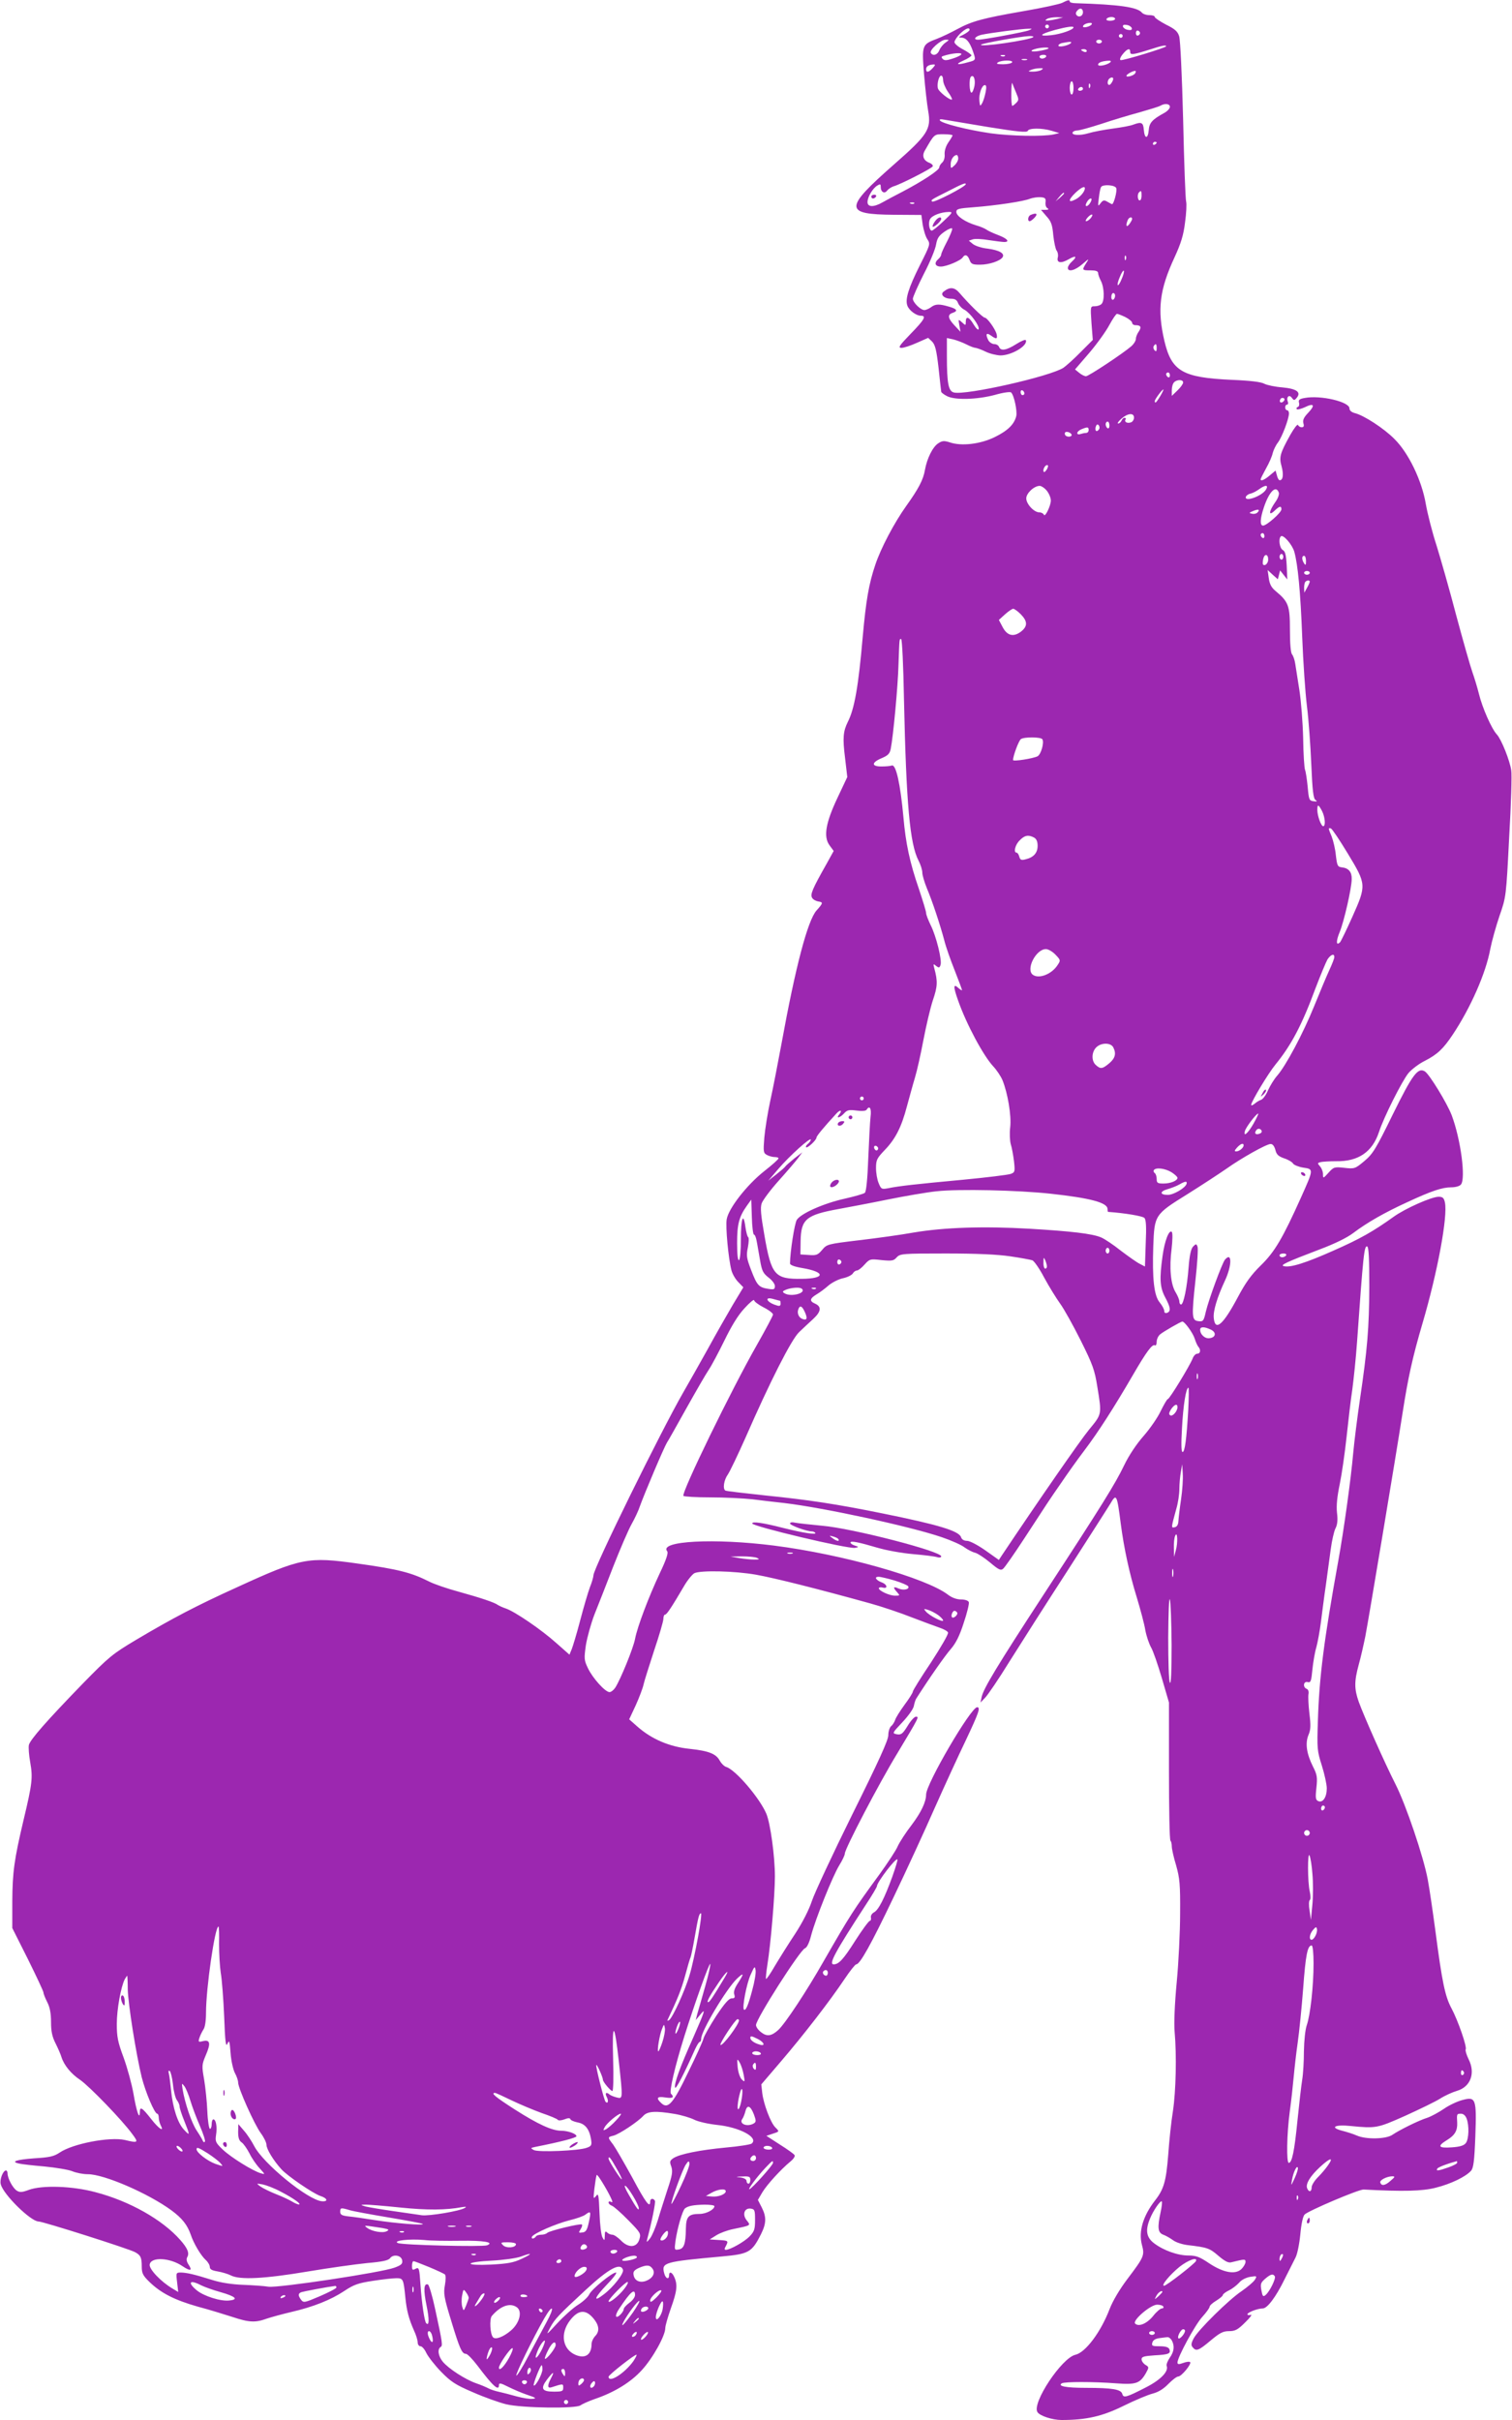 <?xml version="1.0" standalone="no"?>
<!DOCTYPE svg PUBLIC "-//W3C//DTD SVG 20010904//EN"
 "http://www.w3.org/TR/2001/REC-SVG-20010904/DTD/svg10.dtd">
<svg version="1.0" xmlns="http://www.w3.org/2000/svg"
 width="800pt" height="1280pt" viewBox="0 0 800 1280"
 preserveAspectRatio="xMidYMid meet">
<g transform="translate(0,1280) scale(0.1,-0.1)"
fill="#9c27b0" stroke="none">
<path d="M5620 12785 c-14 -7 -106 -27 -205 -44 -218 -38 -272 -53 -350 -95
-33 -18 -81 -41 -107 -51 -80 -30 -81 -33 -69 -187 6 -73 16 -161 22 -195 17
-97 -2 -126 -181 -283 -265 -233 -265 -264 0 -266 l145 -1 7 -52 c5 -28 15
-63 25 -77 16 -25 15 -28 -40 -137 -60 -120 -79 -180 -66 -214 9 -25 47 -53
71 -53 31 0 20 -20 -54 -96 -61 -63 -68 -74 -48 -74 12 0 49 12 82 27 l59 26
21 -20 c16 -17 23 -44 34 -140 7 -65 13 -121 14 -125 0 -4 13 -14 30 -23 42
-22 158 -19 253 6 45 13 82 18 87 13 16 -16 33 -99 27 -125 -11 -44 -45 -77
-114 -111 -76 -37 -175 -49 -237 -28 -31 10 -41 9 -62 -5 -29 -19 -59 -79 -70
-140 -9 -53 -34 -100 -99 -191 -63 -88 -135 -224 -164 -312 -34 -100 -49 -188
-66 -377 -23 -266 -44 -384 -79 -453 -25 -50 -28 -86 -15 -189 l12 -103 -51
-108 c-64 -135 -76 -208 -43 -253 l22 -30 -37 -67 c-77 -136 -88 -163 -77
-181 5 -9 20 -17 32 -19 27 -4 27 -8 -9 -48 -47 -54 -111 -297 -185 -704 -19
-102 -45 -237 -59 -300 -14 -64 -28 -152 -32 -197 -6 -75 -5 -82 14 -92 11 -6
30 -11 41 -11 12 0 21 -3 20 -7 0 -5 -34 -35 -76 -68 -92 -73 -188 -196 -198
-254 -7 -40 9 -208 25 -270 5 -19 21 -47 36 -62 l27 -28 -56 -93 c-30 -51 -90
-156 -132 -233 -43 -77 -101 -180 -130 -230 -117 -203 -475 -930 -475 -967 0
-8 -8 -37 -19 -64 -10 -27 -33 -105 -51 -174 -18 -69 -39 -138 -45 -153 l-12
-29 -69 61 c-79 71 -220 167 -267 183 -18 6 -37 15 -43 19 -17 13 -88 37 -207
70 -59 16 -130 40 -157 54 -93 47 -163 65 -378 95 -262 37 -299 30 -637 -125
-216 -98 -342 -164 -534 -278 -126 -75 -144 -90 -282 -231 -193 -199 -278
-296 -286 -325 -3 -13 0 -55 7 -93 14 -80 11 -111 -35 -303 -50 -211 -59 -277
-60 -432 l0 -141 83 -165 c45 -91 82 -170 82 -176 0 -7 9 -29 20 -51 14 -27
20 -59 20 -105 0 -49 6 -78 24 -113 13 -26 27 -58 31 -72 14 -44 51 -89 99
-121 47 -32 223 -213 277 -288 33 -44 30 -47 -40 -30 -80 18 -276 -19 -346
-67 -30 -20 -53 -25 -135 -30 -95 -7 -127 -18 -77 -28 12 -3 72 -10 132 -15
61 -6 127 -17 147 -25 21 -9 58 -16 83 -16 86 0 319 -101 442 -191 57 -42 84
-77 102 -128 15 -46 54 -112 80 -135 12 -11 21 -27 21 -36 0 -13 11 -19 41
-24 23 -4 54 -13 70 -21 47 -25 179 -18 405 20 113 19 256 39 316 45 82 7 113
14 122 26 17 23 60 15 64 -12 3 -18 -5 -25 -40 -38 -69 -26 -615 -108 -667
-101 -24 4 -85 8 -135 10 -57 2 -117 11 -161 25 -99 31 -136 39 -167 40 -27 0
-27 -1 -21 -51 l6 -52 -30 18 c-61 36 -125 103 -121 127 6 42 107 37 173 -8
43 -29 55 -25 32 9 -10 15 -12 29 -6 39 12 21 1 47 -37 90 -95 108 -269 206
-449 253 -122 33 -283 38 -353 12 -35 -13 -47 -14 -63 -4 -21 13 -49 65 -49
91 0 9 -4 16 -8 16 -16 0 -35 -49 -28 -73 13 -54 159 -197 200 -197 23 0 474
-143 510 -162 30 -16 36 -28 36 -76 0 -36 6 -48 41 -82 61 -59 132 -95 254
-130 61 -16 144 -42 185 -55 87 -29 121 -31 181 -9 24 8 82 24 129 35 117 27
210 64 281 111 51 34 73 42 152 54 51 8 107 14 124 14 36 0 38 -3 48 -105 7
-67 18 -110 46 -173 11 -23 19 -51 19 -62 0 -11 7 -20 15 -20 8 0 22 -16 31
-36 10 -20 45 -65 78 -99 52 -53 76 -69 170 -109 59 -26 138 -54 175 -63 85
-20 370 -24 393 -5 8 6 41 21 72 32 107 36 194 90 252 154 58 63 124 182 124
222 0 13 14 60 30 106 32 89 36 123 18 163 -12 28 -28 33 -28 10 0 -25 -19
-17 -26 12 -14 56 -2 60 306 88 142 13 158 22 206 117 29 58 30 92 4 143 l-20
39 24 41 c25 41 97 120 149 163 15 12 25 27 21 33 -3 6 -38 31 -78 56 l-71 46
30 10 c40 13 40 12 17 35 -25 25 -62 123 -69 182 l-5 45 106 124 c118 138 256
316 335 434 28 42 56 77 61 77 20 0 78 104 197 353 69 144 167 357 218 473 52
117 126 278 165 359 69 146 79 175 60 175 -33 0 -270 -405 -270 -462 0 -39
-27 -95 -76 -160 -31 -40 -64 -91 -74 -113 -9 -22 -53 -88 -96 -148 -141 -193
-153 -212 -297 -462 -88 -155 -203 -329 -239 -362 -36 -33 -61 -36 -91 -12
-15 11 -27 28 -27 38 0 32 233 397 259 406 10 3 23 29 33 69 24 90 113 311
148 369 17 27 30 55 30 63 0 25 180 370 277 529 117 195 117 195 99 195 -8 0
-28 -22 -44 -49 -26 -42 -34 -48 -57 -44 -25 5 -25 6 29 63 30 32 58 70 61 86
3 16 9 34 13 40 70 110 153 228 182 261 27 31 47 70 69 139 18 53 30 103 27
110 -3 8 -20 14 -41 14 -23 0 -48 9 -69 25 -116 89 -559 214 -921 260 -314 40
-610 25 -565 -30 7 -8 -4 -43 -39 -116 -60 -128 -119 -284 -131 -348 -9 -48
-77 -215 -105 -258 -9 -13 -22 -23 -30 -23 -23 0 -90 75 -114 126 -21 43 -21
52 -11 123 7 42 27 114 45 161 19 47 64 162 100 255 37 94 80 194 97 224 17
30 37 73 44 95 26 72 127 310 143 336 6 8 51 89 102 180 51 91 104 183 119
205 15 22 52 92 83 155 37 76 72 134 106 170 27 30 50 49 51 43 0 -7 23 -24
50 -38 28 -14 50 -31 50 -38 0 -6 -39 -79 -86 -162 -133 -233 -399 -779 -388
-797 3 -4 67 -8 142 -8 75 0 175 -5 222 -10 47 -6 123 -15 170 -20 210 -25
668 -124 834 -181 50 -17 104 -41 120 -54 17 -12 42 -25 56 -28 14 -4 49 -27
79 -52 45 -38 56 -43 68 -33 9 7 59 79 112 160 131 201 128 197 196 295 33 49
88 126 123 172 74 98 156 226 255 396 73 126 104 168 118 159 5 -3 9 6 9 19 0
13 8 31 18 39 16 14 110 68 118 68 12 0 56 -61 65 -90 6 -19 15 -39 20 -44 14
-16 10 -36 -6 -36 -9 0 -20 -12 -25 -26 -15 -38 -122 -214 -131 -214 -4 0 -20
-28 -37 -62 -16 -35 -57 -94 -91 -133 -38 -43 -78 -103 -103 -155 -47 -98
-117 -211 -430 -690 -244 -374 -313 -489 -324 -535 l-6 -30 24 25 c14 14 72
99 128 190 57 91 196 309 310 485 113 176 215 335 225 352 32 55 35 49 55
-107 17 -130 46 -264 85 -390 19 -63 40 -141 45 -173 6 -32 20 -72 30 -90 11
-18 36 -91 57 -162 l38 -130 0 -362 c0 -199 3 -365 8 -369 4 -4 7 -18 7 -31 0
-12 10 -58 23 -100 19 -68 22 -100 21 -253 0 -96 -8 -260 -18 -365 -11 -116
-15 -218 -11 -262 11 -122 7 -313 -9 -419 -9 -55 -20 -159 -25 -232 -11 -139
-23 -181 -69 -240 -64 -82 -89 -165 -70 -236 15 -55 11 -64 -76 -179 -41 -54
-78 -116 -95 -160 -47 -123 -128 -230 -181 -242 -72 -16 -231 -255 -201 -303
12 -20 79 -42 128 -42 130 0 215 19 328 75 61 30 130 59 155 65 30 8 57 25 82
51 21 21 44 39 52 39 17 0 72 67 63 76 -3 4 -20 2 -36 -4 -24 -9 -31 -8 -31 2
0 28 94 201 131 241 21 23 39 48 39 54 0 6 16 21 35 32 19 12 35 25 35 30 0 5
15 16 33 25 17 8 41 27 53 40 12 15 36 27 58 31 37 6 38 5 25 -16 -8 -12 -39
-38 -69 -59 -68 -45 -231 -206 -254 -250 -14 -26 -15 -37 -5 -48 18 -22 31
-17 94 36 49 41 66 50 98 50 32 0 46 7 85 46 26 25 39 43 30 40 -10 -3 -18 -1
-18 3 0 10 54 31 81 31 24 0 69 59 116 155 22 44 48 95 57 113 10 18 21 73 26
124 5 55 14 97 23 105 20 20 288 134 312 132 208 -11 311 -9 383 10 79 20 156
57 185 89 13 14 18 51 23 182 7 201 3 212 -70 192 -26 -7 -69 -27 -96 -46 -28
-19 -67 -40 -87 -47 -46 -14 -148 -65 -185 -90 -33 -24 -142 -26 -190 -4 -18
8 -53 19 -77 25 -68 18 -38 34 46 25 133 -13 140 -12 288 54 77 35 160 75 185
91 25 16 65 34 89 41 72 21 99 94 61 168 -11 23 -18 46 -15 51 8 13 -41 154
-76 219 -33 62 -49 137 -84 406 -14 104 -32 228 -41 275 -22 118 -114 391
-170 502 -57 112 -168 362 -195 437 -24 68 -24 108 0 196 11 39 26 106 35 150
17 88 163 962 196 1175 30 194 54 302 106 479 80 271 135 568 119 641 -5 24
-12 30 -33 30 -38 0 -177 -62 -237 -105 -109 -78 -177 -117 -320 -180 -146
-65 -228 -91 -262 -82 -22 5 12 21 188 88 80 30 146 62 180 88 73 55 164 107
284 162 129 60 186 79 234 79 22 0 44 6 51 15 26 32 -1 238 -49 366 -25 65
-118 217 -142 232 -37 23 -66 -17 -170 -228 -89 -182 -105 -208 -150 -246 -49
-41 -52 -42 -106 -36 -53 6 -57 4 -84 -26 -28 -31 -29 -31 -29 -8 0 14 -7 32
-16 42 -14 16 -14 18 3 22 10 3 47 5 83 5 117 -2 191 49 226 154 25 78 122
270 156 312 17 20 56 50 87 65 66 34 97 63 147 138 96 144 176 327 199 453 8
41 30 120 49 176 35 100 35 102 51 415 10 173 15 332 11 354 -7 51 -52 164
-76 190 -28 30 -77 141 -95 215 -9 36 -25 88 -35 116 -10 28 -48 161 -84 295
-35 134 -83 302 -105 373 -23 70 -48 169 -57 220 -21 124 -91 270 -166 344
-55 56 -163 126 -210 137 -18 5 -28 14 -28 25 0 35 -153 71 -237 55 -28 -5
-34 -10 -30 -25 3 -11 0 -21 -7 -23 -6 -2 -8 -7 -5 -11 4 -4 23 1 43 10 48 24
56 11 18 -29 -23 -24 -30 -38 -26 -55 5 -16 2 -22 -9 -22 -8 0 -17 6 -19 12
-3 7 -21 -17 -41 -52 -55 -99 -60 -118 -46 -167 11 -42 8 -73 -10 -73 -5 0
-12 12 -15 26 l-7 25 -30 -25 c-28 -24 -49 -33 -49 -21 0 3 13 29 29 58 16 28
32 65 35 81 4 15 16 41 28 56 22 30 57 123 58 153 0 9 -4 17 -10 17 -5 0 -10
7 -10 15 0 8 4 15 10 15 5 0 7 7 4 15 -10 24 7 41 21 21 11 -15 14 -15 26 0
25 30 -1 48 -77 55 -38 3 -80 12 -94 19 -17 10 -76 17 -175 21 -258 12 -316
45 -354 205 -39 167 -26 272 54 444 33 72 47 116 55 183 7 49 9 98 6 110 -4
12 -11 207 -16 432 -6 237 -15 424 -21 443 -8 26 -23 39 -70 62 -32 17 -59 35
-59 40 0 6 -13 10 -29 10 -16 0 -34 6 -40 14 -24 28 -118 42 -348 49 -18 0
-33 4 -33 9 0 10 -9 9 -40 -7z m110 -50 c0 -19 -20 -29 -32 -17 -8 8 -7 16 2
26 14 17 30 12 30 -9z m-135 -35 c-16 -4 -39 -8 -50 -9 -16 -1 -17 1 -5 9 8 5
31 9 50 9 l35 -1 -30 -8z m305 0 c0 -5 -12 -10 -26 -10 -14 0 -23 4 -19 10 3
6 15 10 26 10 10 0 19 -4 19 -10z m-124 -29 c-8 -12 -46 -21 -46 -11 0 9 18
18 38 19 7 1 11 -3 8 -8z m-226 -11 c0 -5 -4 -10 -10 -10 -5 0 -10 5 -10 10 0
6 5 10 10 10 6 0 10 -4 10 -10z m438 -8 c3 -9 -3 -13 -19 -10 -12 1 -24 9 -27
16 -3 9 3 13 19 10 12 -1 24 -9 27 -16z m-308 3 c0 -12 -65 -35 -117 -41 -73
-8 -63 5 20 28 65 17 97 21 97 13z m-550 -13 c0 -5 -15 -16 -32 -25 -27 -13
-29 -16 -12 -16 26 -1 44 -22 61 -70 17 -49 18 -49 -24 -60 -60 -17 -72 -12
-25 9 23 10 42 23 42 27 0 4 -20 19 -45 32 -25 13 -45 30 -45 38 0 8 13 28 29
44 29 28 51 37 51 21z m315 -2 c-20 -9 -241 -50 -270 -50 -28 0 -16 18 18 26
40 9 213 32 247 32 23 1 23 0 5 -8z m587 -15 c0 -5 -5 -11 -11 -13 -6 -2 -11
4 -11 13 0 9 5 15 11 13 6 -2 11 -8 11 -13z m-92 -15 c0 -5 -4 -10 -10 -10 -5
0 -10 5 -10 10 0 6 5 10 10 10 6 0 10 -4 10 -10z m-473 -6 c-16 -16 -291 -56
-276 -40 7 7 212 44 253 45 16 1 27 -2 23 -5z m-465 -30 c-13 -9 -27 -27 -32
-40 -10 -25 -34 -32 -45 -14 -9 15 53 70 78 70 21 0 21 0 -1 -16z m828 6 c0
-5 -7 -10 -15 -10 -8 0 -15 5 -15 10 0 6 7 10 15 10 8 0 15 -4 15 -10z m-165
-9 c-15 -13 -65 -23 -65 -12 0 5 10 12 23 14 40 8 51 7 42 -2z m505 -16 c0 -7
-229 -77 -241 -73 -6 2 -2 15 11 31 24 30 40 35 40 12 0 -17 15 -15 110 15 58
19 80 23 80 15z m-623 -12 c-4 -3 -27 -9 -52 -13 -44 -7 -51 3 -10 13 31 7 69
8 62 0z m203 -13 c0 -5 -7 -7 -15 -4 -8 4 -15 8 -15 10 0 2 7 4 15 4 8 0 15
-4 15 -10z m-664 -18 c-3 -5 -23 -15 -46 -22 -30 -10 -43 -11 -52 -2 -8 8 -8
13 3 16 45 15 103 20 95 8z m231 -8 c-3 -3 -12 -4 -19 -1 -8 3 -5 6 6 6 11 1
17 -2 13 -5z m218 -4 c-3 -5 -13 -10 -21 -10 -8 0 -14 5 -14 10 0 6 9 10 21
10 11 0 17 -4 14 -10z m-102 -17 c-7 -2 -19 -2 -25 0 -7 3 -2 5 12 5 14 0 19
-2 13 -5z m-78 -13 c-3 -5 -25 -10 -48 -10 -31 0 -38 3 -27 10 20 13 83 13 75
0z m520 1 c-16 -15 -65 -25 -65 -13 0 11 21 19 55 21 12 1 15 -3 10 -8z m-940
-31 c-21 -23 -35 -26 -35 -6 0 15 14 24 39 25 11 1 10 -4 -4 -19z m575 -10
c-8 -5 -28 -9 -45 -9 -26 0 -27 2 -10 9 11 5 31 9 45 9 20 1 22 -1 10 -9z
m496 -18 c-7 -12 -46 -23 -46 -13 0 9 43 31 49 25 1 -1 0 -7 -3 -12z m-1016
-36 c0 -13 11 -40 25 -61 15 -20 24 -39 22 -41 -8 -8 -72 42 -75 60 -5 25 6
66 18 66 6 0 10 -11 10 -24z m166 -30 c-4 -20 -11 -36 -16 -36 -11 0 -14 73
-3 84 14 14 25 -14 19 -48z m734 37 c0 -5 -4 -15 -10 -23 -11 -18 -25 -7 -17
15 6 15 27 21 27 8z m-513 -75 c14 -33 14 -38 0 -52 -9 -9 -18 -16 -21 -16 -3
0 -6 30 -5 68 0 37 3 60 5 52 3 -8 12 -32 21 -52z m303 27 c0 -19 -4 -35 -10
-35 -5 0 -10 16 -10 35 0 19 5 35 10 35 6 0 10 -16 10 -35z m87 3 c-3 -8 -6
-5 -6 6 -1 11 2 17 5 13 3 -3 4 -12 1 -19z m-552 -25 c-4 -21 -12 -47 -18 -58
-11 -19 -12 -18 -15 11 -4 36 13 84 29 84 8 0 9 -12 4 -37z m515 17 c0 -5 -7
-10 -16 -10 -8 0 -12 5 -9 10 3 6 10 10 16 10 5 0 9 -4 9 -10z m460 -95 c0 -9
-14 -24 -31 -33 -62 -34 -78 -51 -81 -90 -4 -48 -22 -48 -26 1 -3 39 -12 44
-55 28 -14 -6 -63 -15 -109 -21 -45 -6 -104 -17 -130 -25 -47 -14 -92 -10 -82
6 3 5 14 9 25 9 11 0 68 16 127 35 59 20 150 47 202 61 52 15 102 30 110 35
24 14 50 10 50 -6z m-961 -107 c156 -25 205 -30 209 -20 5 15 74 16 127 0 l40
-12 -30 -7 c-55 -12 -226 -9 -334 6 -122 18 -258 52 -268 68 -4 6 4 8 23 4 16
-3 121 -20 233 -39z m-189 -44 c0 -3 -10 -20 -22 -37 -13 -19 -21 -43 -20 -62
2 -19 -4 -37 -13 -45 -8 -7 -15 -18 -15 -25 0 -15 -90 -74 -195 -129 -39 -20
-86 -45 -105 -56 -47 -27 -80 -26 -80 1 0 27 27 72 51 87 16 10 19 9 19 -7 0
-27 20 -38 34 -19 6 8 22 19 36 23 39 12 198 93 205 105 3 5 -5 14 -18 19 -31
12 -40 37 -24 64 51 89 49 87 100 87 26 0 47 -3 47 -6z m1080 -38 c0 -3 -4 -8
-10 -11 -5 -3 -10 -1 -10 4 0 6 5 11 10 11 6 0 10 -2 10 -4z m-1050 -84 c0
-11 -9 -27 -20 -37 -19 -18 -20 -17 -20 6 0 25 16 49 32 49 4 0 8 -8 8 -18z
m40 -136 c0 -13 -169 -100 -178 -92 -8 8 -7 9 83 54 77 40 95 47 95 38z m796
-21 c6 -14 -13 -85 -22 -85 -2 0 -13 6 -25 13 -17 10 -23 9 -36 -8 -14 -19
-15 -17 -9 28 3 27 8 53 12 58 9 15 74 11 80 -6z m-166 -1 c0 -17 -24 -46 -50
-59 -40 -21 -39 -2 1 36 29 27 49 37 49 23z m300 -39 c0 -14 -4 -25 -10 -25
-11 0 -14 33 -3 43 11 11 13 8 13 -18z m-410 12 c0 -2 -10 -12 -22 -23 l-23
-19 19 23 c18 21 26 27 26 19z m-98 -46 c-2 -13 2 -28 10 -32 9 -6 6 -9 -11
-9 l-23 0 29 -34 c25 -27 31 -45 36 -101 4 -37 12 -74 18 -81 6 -8 9 -23 6
-35 -8 -30 17 -34 58 -10 38 22 47 15 15 -14 -11 -10 -20 -24 -20 -32 0 -23
38 -14 77 20 36 31 37 31 20 5 -23 -37 -23 -38 23 -38 27 0 40 -4 40 -14 0 -7
7 -27 15 -42 18 -35 20 -105 3 -122 -7 -7 -23 -12 -36 -12 -23 0 -23 0 -17
-89 l7 -89 -65 -65 c-35 -36 -76 -72 -90 -82 -70 -46 -517 -147 -580 -131 -29
7 -37 48 -37 193 l0 95 33 -7 c17 -4 49 -16 69 -26 21 -11 43 -19 50 -19 7 -1
31 -9 53 -20 22 -11 57 -19 78 -20 59 0 145 51 135 80 -2 6 -24 -3 -51 -20
-52 -33 -82 -38 -91 -15 -3 8 -14 15 -25 15 -11 0 -25 9 -31 19 -17 33 -12 44
12 27 30 -22 37 -20 31 7 -7 27 -50 87 -63 87 -10 0 -86 75 -132 129 -28 33
-52 35 -86 8 -19 -15 4 -37 39 -37 21 0 32 -6 38 -23 5 -12 20 -29 35 -36 30
-17 80 -85 74 -102 -2 -7 -14 4 -26 24 -24 41 -42 48 -42 15 0 -20 -1 -21 -20
-3 -20 18 -20 18 -14 -16 l6 -34 -31 33 c-36 38 -39 58 -11 67 30 10 24 21
-19 33 -50 15 -72 15 -95 -3 -11 -8 -27 -15 -35 -15 -20 0 -61 40 -61 60 0 9
26 68 58 131 33 63 62 134 65 157 6 33 15 46 45 67 20 14 38 21 40 16 2 -6
-11 -36 -27 -68 -17 -32 -31 -63 -31 -69 0 -6 -7 -17 -15 -24 -24 -20 -18 -40
13 -40 30 0 106 32 116 49 12 18 26 13 36 -14 8 -22 16 -25 55 -25 49 0 108
20 120 40 12 20 -19 37 -80 45 -30 3 -64 14 -77 24 l-22 18 21 7 c12 4 50 2
85 -4 34 -5 71 -10 81 -10 32 0 17 18 -30 36 -27 10 -55 23 -63 29 -8 6 -33
17 -55 23 -57 17 -105 49 -105 71 0 16 11 19 93 25 117 9 265 31 297 45 14 5
39 9 55 8 25 -2 29 -6 27 -26z m238 -1 c-6 -11 -15 -20 -21 -20 -6 0 -6 7 1
20 6 11 15 20 21 20 6 0 6 -7 -1 -20z m-933 -6 c-3 -3 -12 -4 -19 -1 -8 3 -5
6 6 6 11 1 17 -2 13 -5z m155 -94 c-29 -28 -57 -50 -62 -50 -13 0 -20 42 -9
61 10 19 56 37 99 38 23 0 20 -4 -28 -49z m778 15 c-7 -8 -17 -15 -23 -15 -5
0 -2 9 8 20 21 23 35 19 15 -5z m220 -3 c0 -5 -7 -17 -15 -28 -15 -19 -20 -8
-9 20 6 17 24 22 24 8z m-33 -214 c-3 -8 -6 -5 -6 6 -1 11 2 17 5 13 3 -3 4
-12 1 -19z m-22 -103 c-8 -21 -18 -36 -21 -33 -3 3 2 23 11 43 8 21 18 36 21
33 3 -3 -2 -23 -11 -43z m-35 -89 c0 -8 -4 -18 -10 -21 -5 -3 -10 3 -10 14 0
12 5 21 10 21 6 0 10 -6 10 -14z m54 -113 c20 -10 36 -24 36 -30 0 -7 8 -13
18 -13 28 0 33 -10 17 -34 -8 -11 -15 -28 -15 -38 0 -10 -11 -28 -25 -40 -44
-38 -225 -158 -239 -158 -8 0 -24 8 -36 18 l-22 18 75 87 c41 48 89 115 106
147 18 33 36 60 41 60 5 0 25 -8 44 -17z m166 -165 c0 -16 -3 -19 -11 -11 -6
6 -8 16 -5 22 11 17 16 13 16 -11z m70 -144 c0 -8 -4 -12 -10 -9 -5 3 -10 10
-10 16 0 5 5 9 10 9 6 0 10 -7 10 -16z m70 -37 c0 -7 -13 -26 -30 -42 l-30
-29 0 30 c0 17 5 35 12 42 16 16 48 15 48 -1z m-840 -58 c0 -5 -4 -9 -10 -9
-5 0 -10 7 -10 16 0 8 5 12 10 9 6 -3 10 -10 10 -16z m719 -14 c-21 -35 -29
-42 -29 -26 0 9 39 61 45 61 3 0 -5 -16 -16 -35z m652 -28 c-13 -13 -26 -3
-16 12 3 6 11 8 17 5 6 -4 6 -10 -1 -17z m-791 -86 c0 -10 -7 -22 -16 -25 -19
-7 -37 2 -29 15 4 5 1 9 -5 9 -6 0 -13 -7 -16 -15 -4 -8 -11 -15 -18 -15 -6 0
2 12 17 25 34 30 67 33 67 6z m-130 -42 c0 -11 -4 -17 -10 -14 -5 3 -10 13
-10 21 0 8 5 14 10 14 6 0 10 -9 10 -21z m-54 -18 c-12 -19 -24 -12 -19 10 4
13 9 17 15 11 6 -6 7 -15 4 -21z m-56 -6 c0 -8 -6 -15 -14 -15 -8 0 -21 -3
-30 -6 -9 -3 -16 -1 -16 5 0 7 10 16 23 21 32 13 37 12 37 -5z m-90 -26 c0
-11 -27 -12 -34 0 -3 4 -3 11 0 14 8 8 34 -3 34 -14z m-130 -180 c-7 -11 -14
-18 -17 -15 -8 8 5 36 17 36 7 0 7 -6 0 -21z m-1 -115 c12 -15 21 -38 21 -51
0 -29 -32 -93 -37 -75 -3 6 -13 12 -24 12 -28 0 -69 44 -69 74 0 27 41 66 71
66 9 0 27 -12 38 -26z m1159 6 c-22 -35 -116 -68 -106 -37 3 6 13 14 24 16 10
2 30 12 44 22 35 26 54 25 38 -1z m68 -15 c4 -9 -5 -33 -20 -53 -33 -48 -35
-74 -3 -44 27 26 37 28 37 8 0 -17 -78 -86 -97 -86 -18 0 -16 36 4 96 28 84
64 120 79 79z m-113 -106 c-6 -6 -19 -9 -29 -6 -17 3 -16 5 6 14 28 12 39 8
23 -8z m37 -125 c0 -8 -4 -12 -10 -9 -5 3 -10 10 -10 16 0 5 5 9 10 9 6 0 10
-7 10 -16z m158 -82 c19 -67 33 -213 42 -452 5 -129 16 -293 25 -365 9 -71 19
-210 23 -308 6 -139 11 -180 22 -188 12 -8 9 -9 -10 -7 -23 3 -25 8 -31 76 -4
40 -10 80 -14 90 -4 9 -9 85 -10 167 -2 83 -11 197 -20 255 -9 58 -19 121 -22
140 -3 19 -10 41 -17 49 -7 9 -11 59 -11 130 0 127 -7 148 -76 205 -23 19 -32
38 -36 69 l-6 42 27 -25 27 -24 6 23 6 24 19 -24 19 -24 -3 73 c-3 57 -8 76
-21 83 -17 10 -24 59 -10 72 12 12 60 -43 71 -81z m-138 -42 c0 -19 -17 -36
-27 -26 -3 3 -2 17 1 31 7 28 26 25 26 -5z m80 15 c0 -8 -4 -15 -10 -15 -5 0
-10 7 -10 15 0 8 5 15 10 15 6 0 10 -7 10 -15z m120 -22 c0 -22 -2 -25 -10
-13 -13 20 -13 40 0 40 6 0 10 -12 10 -27z m20 -63 c0 -5 -7 -10 -15 -10 -8 0
-15 5 -15 10 0 6 7 10 15 10 8 0 15 -4 15 -10z m0 -47 c-1 -5 -7 -19 -15 -33
l-14 -25 -1 26 c0 14 3 29 7 32 9 9 23 9 23 0z m-1529 -172 c36 -37 37 -63 2
-91 -40 -31 -74 -23 -98 23 l-20 38 33 30 c18 16 37 29 43 29 6 0 24 -13 40
-29z m-618 -453 c12 -551 31 -762 77 -850 11 -21 20 -50 20 -64 0 -13 11 -50
24 -82 30 -71 71 -196 92 -275 8 -33 33 -104 55 -159 21 -54 39 -101 39 -105
0 -3 -9 2 -20 12 -26 24 -27 7 -1 -66 44 -126 134 -293 186 -349 18 -19 40
-52 49 -73 28 -69 48 -188 41 -249 -4 -31 -2 -72 3 -90 6 -18 13 -59 17 -90 6
-54 5 -59 -17 -67 -13 -5 -127 -19 -253 -31 -247 -23 -339 -33 -396 -45 -34
-6 -37 -5 -50 27 -8 18 -14 54 -14 80 0 43 5 52 46 95 57 59 89 122 118 233
13 47 31 114 42 150 11 36 31 126 45 200 14 73 36 168 50 210 25 73 26 100 7
170 -6 22 -5 24 10 11 14 -11 18 -11 23 4 10 24 -23 155 -52 212 -13 27 -24
55 -24 64 0 9 -18 67 -39 130 -47 136 -69 238 -81 377 -16 174 -39 280 -61
273 -8 -3 -32 -5 -53 -5 -55 -1 -57 20 -3 43 36 15 45 25 50 51 13 65 38 330
41 446 5 141 4 134 14 134 5 0 12 -145 15 -322z m732 -208 c11 -17 -7 -80 -25
-90 -23 -12 -130 -29 -130 -20 0 22 31 105 42 111 18 12 106 11 113 -1z m1480
-380 c16 -32 20 -80 6 -80 -11 0 -31 55 -31 86 0 32 6 30 25 -6z m137 -226
c98 -162 98 -166 23 -334 -31 -69 -60 -129 -65 -134 -21 -21 -22 6 -1 56 22
54 62 227 63 278 1 37 -16 58 -50 62 -25 3 -27 7 -34 64 -3 34 -14 78 -22 99
-19 45 -19 48 -4 43 7 -3 47 -63 90 -134z m-1661 86 c13 -7 19 -21 19 -44 0
-37 -21 -61 -63 -71 -23 -6 -29 -4 -34 14 -3 11 -9 21 -14 21 -18 0 -8 42 16
65 26 27 46 31 76 15z m114 -620 c27 -28 27 -30 11 -54 -31 -49 -99 -75 -131
-52 -39 28 16 136 69 136 12 0 35 -13 51 -30z m1475 -12 c0 -7 -12 -38 -26
-68 -14 -30 -50 -116 -80 -190 -60 -148 -150 -316 -196 -369 -17 -19 -38 -54
-49 -78 -10 -24 -26 -46 -36 -50 -10 -3 -26 -13 -35 -21 -10 -8 -18 -11 -18
-6 0 17 91 168 129 214 83 102 139 207 211 402 27 71 56 140 64 154 18 26 36
32 36 12z m-1170 -477 c17 -33 11 -58 -21 -85 -36 -30 -46 -32 -71 -9 -24 21
-23 68 2 93 26 26 76 26 90 1z m-1320 -271 c0 -5 -4 -10 -10 -10 -5 0 -10 5
-10 10 0 6 5 10 10 10 6 0 10 -4 10 -10z m36 -97 c-3 -27 -8 -126 -12 -220 -4
-111 -11 -176 -18 -182 -7 -6 -54 -19 -106 -31 -110 -24 -232 -78 -254 -112
-12 -18 -36 -172 -36 -231 0 -8 23 -17 65 -24 124 -21 122 -56 -2 -57 -144 -2
-162 18 -199 233 -18 103 -22 143 -14 166 6 17 46 71 91 121 44 49 90 103 102
119 l22 30 -43 -33 c-23 -19 -44 -37 -47 -42 -3 -5 -24 -23 -48 -42 l-42 -33
53 62 c58 68 172 171 172 155 0 -5 -7 -15 -15 -22 -9 -7 -13 -15 -10 -18 7 -7
55 38 55 51 0 8 36 52 107 129 20 21 31 15 13 -7 -19 -23 4 -18 26 6 16 18 26
20 66 15 28 -4 49 -2 53 4 16 26 27 7 21 -37z m2027 -35 c-30 -53 -56 -75 -46
-40 5 20 60 92 70 92 3 0 -8 -23 -24 -52z m42 -38 c3 -6 -1 -13 -10 -16 -19
-8 -30 0 -20 15 8 14 22 14 30 1z m-95 -78 c0 -13 -23 -32 -39 -32 -11 0 -10
4 4 20 19 21 35 26 35 12z m168 -24 c6 -25 16 -34 47 -45 22 -7 43 -20 47 -28
5 -7 29 -17 54 -21 55 -8 55 -7 -12 -157 -98 -218 -140 -289 -213 -360 -52
-51 -81 -92 -121 -167 -78 -147 -121 -185 -128 -111 -4 36 18 109 59 197 38
81 38 156 0 111 -15 -19 -86 -211 -101 -275 -11 -49 -14 -53 -39 -50 -35 4
-37 21 -16 215 10 89 15 170 11 179 -6 16 -8 16 -23 1 -11 -11 -19 -44 -24
-109 -8 -108 -27 -198 -40 -198 -5 0 -9 7 -9 16 0 9 -9 31 -20 49 -26 42 -34
130 -21 230 5 44 6 84 1 89 -14 14 -38 -46 -49 -128 -17 -121 -14 -165 14
-218 29 -54 31 -74 10 -82 -9 -3 -15 0 -15 10 0 9 -11 29 -24 45 -30 35 -40
126 -34 297 6 166 7 168 181 276 78 49 171 110 207 135 79 56 209 129 232 130
11 1 20 -10 26 -31z m-2103 13 c3 -5 1 -12 -4 -15 -5 -3 -11 1 -15 9 -6 16 9
21 19 6z m1553 -131 c17 -11 32 -24 32 -30 0 -15 -36 -30 -74 -30 -31 0 -36 3
-36 24 0 14 -5 28 -10 31 -6 4 -8 11 -5 16 10 15 58 10 93 -11z m80 -62 c-7
-22 -69 -58 -99 -58 -43 0 -44 18 -2 30 21 6 49 17 63 25 31 18 43 19 38 3z
m-718 -52 c210 -23 300 -47 300 -81 0 -8 1 -15 3 -15 87 -6 183 -22 192 -32 9
-9 11 -48 7 -135 l-4 -122 -27 14 c-15 7 -60 39 -101 70 -40 32 -87 63 -104
70 -47 20 -160 33 -381 46 -241 14 -449 7 -610 -20 -66 -12 -196 -30 -290 -41
-167 -20 -170 -21 -195 -51 -23 -27 -31 -30 -70 -27 l-45 3 1 71 c2 115 29
138 200 169 49 9 166 31 259 50 94 19 211 39 260 44 116 13 432 6 605 -13z
m-1571 -216 c5 0 11 -15 14 -32 4 -18 11 -64 18 -101 10 -59 16 -71 45 -94 19
-14 34 -34 34 -45 0 -18 -5 -20 -36 -15 -50 8 -59 19 -90 100 -24 62 -26 76
-17 119 5 27 6 51 2 54 -5 3 -11 27 -15 54 -11 82 -24 46 -24 -65 0 -58 -4
-107 -10 -110 -6 -4 -10 28 -10 90 0 100 10 139 52 198 l23 32 3 -92 c1 -51 7
-93 11 -93z m3256 -276 c-1 -217 -10 -329 -50 -599 -13 -88 -29 -214 -35 -279
-12 -138 -50 -411 -79 -571 -76 -420 -101 -615 -108 -846 -5 -147 -4 -160 21
-238 14 -45 26 -99 26 -120 0 -46 -20 -77 -44 -68 -15 6 -17 16 -11 70 6 56 4
70 -18 113 -34 68 -42 123 -24 167 12 28 13 50 5 114 -5 43 -7 88 -5 101 3 14
-1 26 -9 29 -22 8 -18 42 5 36 16 -4 19 4 25 67 4 39 13 92 21 118 7 26 18 85
24 132 6 47 17 135 26 195 8 61 20 147 26 191 6 45 17 94 25 110 10 19 13 44
8 83 -4 39 1 86 15 153 11 54 27 166 36 250 9 84 22 196 30 248 7 52 19 165
25 250 33 467 38 513 54 507 8 -3 11 -68 11 -213z m-1375 191 c0 -8 -4 -15
-10 -15 -5 0 -10 7 -10 15 0 8 5 15 10 15 6 0 10 -7 10 -15z m-525 -30 c55 -8
108 -18 117 -21 9 -3 38 -44 63 -92 26 -48 64 -109 84 -137 20 -27 69 -115
109 -195 64 -128 74 -157 88 -245 24 -148 25 -143 -44 -227 -47 -57 -266 -373
-462 -666 l-15 -23 -72 51 c-40 28 -82 50 -96 50 -16 0 -28 7 -32 19 -10 33
-118 66 -415 126 -246 50 -393 72 -619 95 -112 12 -208 23 -213 26 -15 9 -8
56 13 85 11 16 53 104 94 196 128 293 242 518 283 557 20 19 54 51 75 70 42
39 45 65 9 81 -30 13 -28 27 9 49 17 10 45 31 63 47 18 15 52 33 76 38 24 5
47 17 52 25 5 9 15 16 22 16 7 0 25 14 40 31 27 30 30 31 90 24 55 -5 64 -4
80 14 18 20 30 21 260 21 164 0 273 -5 341 -15z m1460 5 c-3 -5 -13 -10 -21
-10 -8 0 -14 5 -14 10 0 6 9 10 21 10 11 0 17 -4 14 -10z m-1266 -57 c1 -7 -3
-13 -9 -13 -5 0 -10 15 -9 33 0 27 2 29 9 12 5 -11 9 -26 9 -32z m-1087 22 c0
-5 -5 -11 -11 -13 -6 -2 -11 4 -11 13 0 9 5 15 11 13 6 -2 11 -8 11 -13z
m-209 -142 c24 -23 -59 -45 -93 -23 -12 7 -10 11 10 19 29 11 74 14 83 4z m74
1 c-3 -3 -12 -4 -19 -1 -8 3 -5 6 6 6 11 1 17 -2 13 -5z m-190 -64 c2 0 3 -7
3 -16 0 -11 -6 -14 -22 -8 -52 15 -67 48 -16 33 18 -5 34 -9 35 -9z m132 -61
c15 -33 10 -45 -14 -35 -19 7 -29 31 -21 51 8 23 20 18 35 -16z m2146 -91 c32
-14 29 -42 -5 -46 -24 -4 -50 19 -50 45 0 16 21 17 55 1z m-68 -260 c-3 -7 -5
-2 -5 12 0 14 2 19 5 13 2 -7 2 -19 0 -25z m-50 -165 c-9 -156 -18 -223 -30
-223 -7 0 -8 43 -3 127 6 117 21 213 34 213 3 0 2 -53 -1 -117z m-57 14 c0
-21 -26 -51 -38 -43 -9 5 -7 14 4 32 18 26 34 32 34 11z m19 -487 c-7 -47 -13
-98 -14 -115 -1 -20 -8 -31 -20 -33 -19 -4 -19 -4 9 98 9 30 16 77 16 105 0
27 4 68 8 90 l7 40 3 -50 c2 -27 -2 -88 -9 -135z m-28 -271 l-9 -34 -1 47 c-1
25 2 55 7 65 12 29 15 -38 3 -78z m-2028 -16 c-7 -2 -19 -2 -25 0 -7 3 -2 5
12 5 14 0 19 -2 13 -5z m-188 -23 c16 -7 13 -9 -15 -9 -19 0 -55 4 -80 8 l-45
8 60 1 c33 0 69 -3 80 -8z m2202 -97 c-3 -10 -5 -2 -5 17 0 19 2 27 5 18 2
-10 2 -26 0 -35z m-2207 8 c96 -17 320 -73 605 -152 61 -17 160 -50 220 -74
61 -23 127 -48 148 -55 21 -7 41 -18 43 -25 3 -8 -38 -78 -90 -158 -53 -79
-96 -148 -96 -154 0 -6 -20 -38 -44 -70 -24 -33 -47 -69 -50 -81 -4 -11 -13
-26 -21 -32 -8 -7 -15 -28 -15 -48 0 -26 -51 -138 -190 -418 -104 -210 -200
-416 -214 -458 -15 -46 -49 -113 -88 -173 -36 -54 -84 -131 -108 -171 -23 -40
-44 -71 -47 -69 -2 3 1 35 7 73 18 110 40 371 40 469 0 108 -24 280 -45 331
-35 83 -162 232 -212 248 -11 3 -26 18 -34 32 -20 38 -58 53 -161 64 -106 11
-200 51 -276 118 l-43 38 35 75 c18 40 37 90 41 109 4 19 30 100 56 180 27 80
49 155 49 168 0 12 4 22 9 22 9 0 35 40 101 152 18 31 43 61 54 67 34 16 213
12 326 -8z m734 -31 c36 -11 68 -25 71 -30 10 -16 -24 -24 -51 -12 -28 13 -31
6 -7 -20 15 -17 15 -18 -11 -18 -30 0 -86 26 -86 39 0 5 9 7 20 4 29 -8 25 16
-4 27 -32 12 -42 30 -18 30 11 0 49 -9 86 -20z m1465 -340 c0 -142 -3 -210 -9
-200 -6 9 -9 110 -9 240 1 128 4 214 9 200 4 -14 8 -122 9 -240z m-1236 158
c15 -11 27 -24 27 -29 0 -12 -72 25 -91 47 -13 15 -12 16 11 9 14 -4 37 -16
53 -27z m101 13 c7 -10 -18 -34 -27 -25 -7 8 3 34 13 34 5 0 11 -4 14 -9z
m1946 -1030 c0 -6 -4 -13 -10 -16 -5 -3 -10 1 -10 9 0 9 5 16 10 16 6 0 10 -4
10 -9z m-80 -136 c0 -8 -7 -15 -15 -15 -8 0 -15 7 -15 15 0 8 7 15 15 15 8 0
15 -7 15 -15z m14 -217 c4 -42 4 -114 0 -160 l-8 -83 -7 50 c-5 27 -4 52 1 55
5 3 5 22 0 45 -12 50 -12 218 -1 190 5 -11 12 -54 15 -97z m-2223 -15 c-42
-115 -73 -176 -97 -188 -11 -6 -18 -18 -16 -27 2 -10 -1 -18 -6 -18 -5 0 -40
-47 -77 -105 -62 -98 -87 -125 -114 -125 -28 0 6 63 170 315 33 50 59 94 59
99 0 20 99 150 108 141 3 -2 -10 -44 -27 -92z m-1028 -320 c-13 -71 -32 -159
-44 -198 -24 -83 -91 -229 -109 -240 -7 -4 -11 -4 -8 1 51 107 73 160 93 234
13 49 26 93 29 98 2 4 12 50 21 102 19 110 24 130 34 130 4 0 -3 -57 -16 -127z
m-2534 -35 c0 -51 4 -120 9 -153 6 -33 14 -136 18 -230 5 -135 9 -165 17 -145
10 22 12 15 17 -50 3 -41 14 -88 23 -105 9 -16 17 -39 17 -50 0 -30 86 -222
120 -268 17 -23 30 -50 30 -62 0 -22 37 -83 79 -129 33 -36 166 -127 206 -141
38 -12 43 -31 8 -28 -73 6 -310 199 -358 292 -13 25 -37 62 -54 81 l-30 35 -1
-42 c0 -30 5 -46 19 -55 10 -7 28 -33 41 -58 12 -25 36 -60 54 -79 30 -33 30
-33 6 -26 -42 12 -158 84 -201 125 -38 36 -41 43 -36 77 7 42 0 83 -14 83 -5
0 -9 -11 -9 -25 0 -14 -4 -25 -9 -25 -5 0 -12 42 -14 93 -2 50 -10 126 -17
168 -13 73 -12 79 9 129 27 62 23 83 -15 74 -24 -6 -26 -5 -19 17 4 13 14 33
21 44 9 12 14 47 14 90 0 128 47 455 66 455 3 0 4 -42 3 -92z m5801 43 c-6
-12 -15 -21 -20 -21 -16 0 -11 32 8 53 14 16 17 17 20 4 2 -9 -2 -25 -8 -36z
m-10 -146 c0 -120 -17 -273 -36 -327 -8 -24 -14 -80 -15 -137 0 -53 -4 -121
-9 -151 -5 -30 -16 -127 -25 -215 -16 -162 -29 -225 -46 -225 -13 0 -11 150 5
270 8 58 17 141 21 185 4 44 13 125 21 180 8 55 21 184 29 287 13 178 23 228
45 228 6 0 10 -41 10 -95z m-3219 -122 c-17 -59 -35 -124 -41 -143 l-9 -35 29
35 c24 29 18 10 -39 -120 -76 -170 -105 -252 -99 -272 4 -11 47 72 106 204 10
21 20 38 25 38 4 0 7 8 7 17 0 41 133 263 189 317 38 36 39 28 5 -24 -17 -26
-24 -46 -19 -59 5 -17 2 -21 -14 -21 -14 0 -37 -26 -81 -92 -33 -51 -63 -104
-67 -118 -3 -14 -39 -94 -80 -177 -81 -169 -108 -200 -143 -168 -31 28 -24 38
20 31 39 -6 50 0 30 20 -10 10 21 145 71 304 55 175 133 393 137 382 2 -6 -10
-60 -27 -119z m249 -20 c-21 -80 -35 -111 -44 -102 -10 10 14 138 36 185 20
45 22 47 26 22 2 -15 -6 -62 -18 -105z m400 92 c0 -8 -4 -15 -9 -15 -13 0 -22
16 -14 24 11 11 23 6 23 -9z m-547 -27 c-61 -102 -79 -128 -86 -128 -10 0 6
31 55 103 41 61 63 78 31 25z m-3157 -61 c2 -78 44 -342 74 -465 21 -81 68
-192 82 -192 4 0 8 -9 8 -21 0 -11 5 -29 10 -40 21 -39 -10 -19 -51 34 -48 61
-59 67 -59 35 -1 -45 -18 4 -34 99 -9 50 -32 135 -52 190 -31 83 -36 110 -36
178 0 78 22 197 42 236 6 10 12 19 13 19 1 0 3 -33 3 -73z m3234 -163 c0 -22
-88 -139 -98 -130 -6 7 79 136 90 136 5 0 8 -3 8 -6z m-320 -44 c-16 -40 -23
-33 -9 9 6 18 14 30 17 27 2 -3 -1 -19 -8 -36z m-85 -70 c-9 -28 -19 -50 -22
-50 -8 0 7 89 20 119 10 26 11 26 15 3 2 -12 -4 -45 -13 -72z m-231 -102 c22
-202 22 -200 -11 -192 -16 4 -32 11 -37 15 -18 16 -27 9 -16 -12 11 -20 7 -39
-6 -26 -8 8 -54 190 -49 195 4 4 35 -65 35 -78 0 -12 41 -60 50 -60 5 0 7 72
4 168 -6 203 7 199 30 -10z m736 117 c35 -18 41 -40 8 -29 -28 8 -48 23 -48
35 0 12 6 11 40 -6z m15 -75 c4 -6 -5 -10 -19 -10 -14 0 -26 5 -26 10 0 6 9
10 19 10 11 0 23 -4 26 -10z m-90 -115 c7 -38 6 -39 -10 -24 -10 10 -19 37
-22 65 -4 47 -3 48 11 24 8 -14 17 -43 21 -65z m65 43 c0 -16 -3 -19 -11 -11
-6 6 -8 16 -5 22 11 17 16 13 16 -11z m-3085 -92 c3 -35 13 -72 20 -83 8 -10
15 -25 15 -34 0 -8 11 -43 25 -77 31 -77 31 -82 -2 -46 -33 35 -59 115 -68
209 -4 39 -9 78 -12 89 -3 11 -1 16 5 12 5 -3 13 -35 17 -70z m6830 65 c3 -5
1 -12 -5 -16 -5 -3 -10 1 -10 9 0 18 6 21 15 7z m-6738 -151 c9 -30 31 -90 50
-133 19 -44 31 -82 27 -85 -4 -4 -9 -2 -11 5 -2 6 -17 31 -33 55 -27 41 -62
145 -74 218 -5 33 -5 34 10 15 8 -11 22 -45 31 -75z m2918 13 c-4 -27 -11 -52
-17 -58 -10 -10 -5 42 8 88 10 34 16 16 9 -30z m-1219 -12 c44 -21 115 -51
159 -67 44 -15 83 -31 86 -36 3 -5 19 -4 35 2 19 8 30 8 32 1 2 -6 19 -13 38
-17 40 -7 62 -35 71 -88 5 -32 3 -37 -22 -46 -41 -16 -258 -25 -281 -12 -18
10 -17 11 6 16 141 28 220 49 220 57 0 13 -45 29 -81 29 -48 0 -122 34 -243
111 -106 68 -131 89 -107 89 5 0 44 -18 87 -39z m1283 -75 c12 -33 12 -39 0
-47 -34 -21 -82 -3 -61 24 5 7 12 25 16 40 9 37 27 30 45 -17z m-420 3 c36 -6
83 -20 103 -30 21 -11 75 -23 120 -28 121 -12 224 -67 185 -99 -6 -5 -68 -15
-137 -21 -137 -13 -243 -34 -277 -56 -19 -13 -21 -19 -11 -45 8 -26 5 -46 -21
-123 -16 -51 -40 -123 -51 -162 -12 -38 -30 -81 -41 -95 -17 -21 -19 -22 -15
-5 25 94 46 197 41 205 -9 15 -25 12 -25 -5 0 -37 -24 -5 -95 128 -43 78 -88
156 -101 174 -30 39 -30 39 2 47 31 8 130 74 158 105 22 24 64 27 165 10z
m-310 -35 c-18 -20 -42 -40 -52 -46 -16 -8 -17 -7 -8 10 12 23 71 72 85 72 6
0 -6 -16 -25 -36z m4501 10 c14 -37 12 -107 -4 -129 -10 -13 -30 -20 -75 -23
-71 -5 -78 6 -26 38 43 26 57 51 55 93 -3 46 -2 47 20 47 13 0 24 -10 30 -26z
m-6800 -159 c7 -8 8 -15 2 -15 -5 0 -15 7 -22 15 -7 8 -8 15 -2 15 5 0 15 -7
22 -15z m3125 5 c4 -6 -5 -10 -19 -10 -14 0 -26 5 -26 10 0 6 9 10 19 10 11 0
23 -4 26 -10z m-2985 -30 c26 -17 55 -39 65 -50 18 -20 18 -20 -26 -5 -41 15
-99 59 -99 77 0 13 11 9 60 -22z m2900 -25 c0 -8 -7 -15 -15 -15 -16 0 -20 12
-8 23 11 12 23 8 23 -8z m-741 -49 c17 -29 31 -57 31 -62 -1 -11 -70 97 -70
108 0 17 10 6 39 -46z m3768 12 c-12 -18 -37 -47 -55 -65 -17 -17 -32 -41 -32
-52 0 -25 -15 -28 -24 -5 -9 23 17 65 68 112 54 50 74 54 43 10z m-3423 -108
c-26 -55 -49 -99 -51 -97 -6 6 57 179 75 207 14 21 17 22 20 8 2 -10 -18 -63
-44 -118z m486 120 c0 -12 -109 -133 -124 -139 -14 -6 38 64 83 112 38 40 41
42 41 27z m3620 1 c0 -5 -21 -16 -47 -25 -54 -19 -67 -20 -58 -6 5 7 47 24
103 39 1 1 2 -3 2 -8z m-860 -82 c-20 -43 -20 -43 -14 -9 7 41 26 80 31 64 2
-6 -6 -31 -17 -55z m-3610 -125 c0 -3 -4 -2 -10 1 -5 3 -10 1 -10 -5 0 -6 8
-13 18 -17 9 -3 48 -37 86 -76 65 -66 68 -71 59 -101 -13 -45 -58 -48 -98 -6
-16 16 -36 30 -45 30 -9 0 -21 5 -28 12 -9 9 -12 5 -12 -17 -1 -28 -2 -28 -12
-10 -7 11 -14 69 -16 129 -4 99 -6 108 -19 90 -14 -17 -14 -13 -8 40 4 33 9
65 12 72 4 10 83 -125 83 -142z m730 116 c0 -11 -4 -20 -10 -20 -5 0 -10 6
-10 14 0 9 -13 16 -32 19 -29 3 -27 4 10 5 36 2 42 -1 42 -18z m3386 -6 c-28
-25 -47 -27 -53 -8 -4 13 34 32 62 33 18 0 17 -3 -9 -25z m-5871 -56 c66 -34
114 -68 96 -68 -6 0 -22 7 -35 15 -13 8 -50 26 -84 39 -33 13 -71 32 -84 41
-23 17 -23 17 12 11 19 -4 62 -20 95 -38z m1863 -21 c18 -29 32 -59 32 -67 0
-17 -12 0 -54 73 -38 65 -18 60 22 -6z m492 23 c0 -16 -39 -31 -73 -28 l-32 3
30 17 c33 19 75 24 75 8z m3027 -42 c-3 -8 -6 -5 -6 6 -1 11 2 17 5 13 3 -3 4
-12 1 -19z m-726 -68 c-18 -83 -15 -109 14 -120 14 -5 38 -19 53 -30 15 -11
50 -22 77 -25 102 -12 115 -16 161 -56 34 -29 53 -39 68 -35 73 18 76 18 76 2
0 -9 -10 -26 -21 -37 -32 -32 -97 -20 -173 31 -49 33 -68 40 -107 40 -58 0
-133 27 -183 65 -41 31 -47 69 -21 131 17 42 55 97 62 90 3 -2 0 -28 -6 -56z
m-4025 24 c145 -15 245 -14 329 2 21 3 25 2 15 -4 -26 -17 -190 -44 -228 -39
-21 3 -89 13 -152 22 -63 9 -128 20 -145 24 -29 9 -29 9 -4 10 14 1 97 -6 185
-15z m1664 7 c0 -18 -44 -41 -78 -41 -59 0 -72 -14 -73 -78 -1 -80 -10 -106
-38 -110 -23 -4 -23 -2 -17 45 10 69 37 161 50 172 16 13 44 19 104 20 28 0
52 -3 52 -8z m-1930 -21 c19 -6 113 -23 208 -39 95 -16 176 -31 179 -34 8 -9
-144 3 -252 20 -55 9 -119 18 -142 20 -34 4 -43 9 -43 24 0 22 3 23 50 9z
m2145 -52 c0 -49 -4 -61 -29 -87 -27 -28 -103 -71 -126 -71 -7 0 -8 6 0 19 15
29 14 30 -37 33 l-48 3 35 22 c19 12 59 27 90 33 96 20 93 18 70 47 -24 31
-11 66 23 61 20 -3 22 -9 22 -60z m-879 -10 c-9 -43 -16 -54 -34 -56 -21 -3
-22 -2 -10 17 7 11 10 22 7 25 -7 7 -172 -33 -183 -44 -6 -6 -20 -10 -32 -10
-13 0 -26 -4 -29 -10 -3 -5 -11 -10 -16 -10 -6 0 -7 5 -4 10 11 18 126 68 197
86 37 9 75 22 85 30 29 22 31 17 19 -38z m-1091 -33 c32 -6 36 -9 22 -16 -20
-12 -79 -2 -104 17 -20 15 -22 15 82 -1z m383 8 c-10 -2 -26 -2 -35 0 -10 3
-2 5 17 5 19 0 27 -2 18 -5z m85 0 c-7 -2 -19 -2 -25 0 -7 3 -2 5 12 5 14 0
19 -2 13 -5z m-356 -29 c-3 -3 -12 -4 -19 -1 -8 3 -5 6 6 6 11 1 17 -2 13 -5z
m1396 -15 c-5 -20 -29 -36 -38 -27 -6 6 24 48 35 48 4 0 6 -9 3 -21z m-1098
-31 c124 2 183 -8 142 -24 -25 -9 -448 1 -472 12 -29 13 62 23 140 16 33 -4
119 -5 190 -4z m295 -18 c0 -19 -51 -23 -68 -6 -15 15 -13 16 26 16 23 0 42
-4 42 -10z m375 -10 c3 -6 -1 -13 -10 -16 -19 -8 -30 0 -20 15 8 14 22 14 30
1z m160 -30 c-3 -5 -13 -10 -21 -10 -8 0 -14 5 -14 10 0 6 9 10 21 10 11 0 17
-4 14 -10z m-748 -16 c-3 -3 -12 -4 -19 -1 -8 3 -5 6 6 6 11 1 17 -2 13 -5z
m244 -21 c-44 -21 -74 -26 -162 -31 -69 -3 -109 -1 -109 5 0 6 49 13 113 16
61 3 130 13 152 21 62 23 66 17 6 -11z m4020 0 c-8 -15 -10 -15 -11 -2 0 17
10 32 18 25 2 -3 -1 -13 -7 -23z m-3411 8 c0 -10 -69 -25 -77 -17 -7 7 35 24
60 25 9 1 17 -3 17 -8z m-400 -21 c0 -5 -7 -10 -16 -10 -8 0 -12 5 -9 10 3 6
10 10 16 10 5 0 9 -4 9 -10z m3358 1 c-5 -13 -156 -131 -169 -131 -18 0 31 59
83 101 45 35 95 53 86 30z m-4058 -32 c41 -17 79 -35 84 -39 5 -5 5 -29 0 -57
-8 -42 -5 -64 32 -184 46 -152 58 -179 79 -179 8 0 35 -28 61 -62 82 -109 114
-138 114 -103 0 12 9 11 48 -9 26 -13 72 -33 102 -43 46 -15 50 -19 28 -21
-14 -2 -52 4 -85 13 -32 9 -74 20 -93 24 -19 4 -44 12 -55 18 -11 6 -41 19
-68 28 -56 20 -143 76 -174 113 -24 29 -30 66 -12 78 12 7 11 18 -28 198 -15
71 -33 131 -39 133 -22 7 -24 -29 -7 -112 15 -73 14 -110 -2 -93 -9 9 -23 102
-30 200 -6 92 -8 97 -26 88 -16 -9 -19 -7 -19 15 0 14 3 25 8 25 4 0 41 -14
82 -31z m1184 -11 c14 -23 -2 -50 -38 -63 -33 -11 -60 3 -64 34 -3 16 5 25 30
36 40 17 57 16 72 -7z m-351 -3 c-7 -21 -63 -50 -63 -34 0 19 31 49 51 49 12
0 16 -5 12 -15z m193 0 c7 -18 -51 -93 -102 -131 -58 -45 -50 -18 16 51 35 36
57 65 49 65 -21 0 -128 -88 -141 -115 -6 -14 -33 -39 -60 -56 -27 -17 -76 -61
-110 -98 -60 -65 -60 -65 -37 -22 25 46 42 64 189 200 121 112 182 145 196
106z m3449 -35 c7 -11 -27 -81 -49 -99 -13 -11 -16 -7 -22 25 -6 33 -4 40 20
61 29 25 42 28 51 13z m-5682 -47 c18 -9 65 -26 105 -37 80 -23 96 -39 44 -44
-46 -5 -135 24 -171 54 -51 42 -37 58 22 27z m2241 -18 c-29 -38 -84 -82 -84
-67 0 12 88 102 100 102 6 0 -1 -16 -16 -35z m-1524 6 c0 -5 -39 -25 -87 -46
-82 -35 -87 -36 -100 -19 -17 23 -16 33 1 40 12 4 132 27 179 33 4 1 7 -3 7
-8z m407 -23 c-3 -7 -5 -2 -5 12 0 14 2 19 5 13 2 -7 2 -19 0 -25z m293 -32
c-1 -6 -7 -24 -14 -41 -13 -30 -13 -30 -20 -7 -4 13 -5 40 -1 60 6 35 8 36 21
17 8 -10 14 -24 14 -29z m992 1 c-24 -23 -32 -27 -32 -15 0 18 49 62 59 53 3
-3 -9 -20 -27 -38z m-112 14 c0 -11 -13 -29 -30 -41 -16 -12 -30 -27 -30 -34
0 -7 -9 -21 -20 -31 -26 -23 -28 -1 -3 35 59 89 83 109 83 71z m2790 16 c0 -2
-10 -12 -21 -23 -22 -19 -22 -19 -10 4 10 18 31 31 31 19z m-3600 -37 c-26
-37 -51 -53 -29 -20 8 14 19 31 23 38 4 6 12 12 17 12 6 0 1 -13 -11 -30z
m240 14 c0 -2 -9 -4 -21 -4 -11 0 -18 4 -14 10 5 8 35 3 35 -6z m-1280 2 c0
-2 -7 -7 -16 -10 -8 -3 -12 -2 -9 4 6 10 25 14 25 6z m1130 -21 c-7 -8 -17
-15 -22 -15 -6 0 -5 7 2 15 7 8 17 15 22 15 6 0 5 -7 -2 -15z m709 -66 c-45
-63 -70 -88 -49 -48 22 41 73 109 82 109 5 0 -10 -27 -33 -61z m157 17 c-7
-38 -36 -71 -36 -42 0 24 29 90 36 83 4 -3 3 -22 0 -41z m-771 10 c30 -22 14
-84 -32 -123 -40 -34 -81 -49 -94 -36 -16 16 -20 97 -7 113 46 54 97 72 133
46z m3420 4 c3 -5 0 -10 -8 -10 -7 0 -28 -17 -45 -39 -33 -41 -77 -60 -96 -41
-16 16 80 99 116 100 15 0 30 -4 33 -10z m-2725 -9 c0 -10 -30 -24 -37 -17 -3
3 -2 9 2 15 8 13 35 15 35 2z m-559 -14 c-1 -12 -15 -9 -19 4 -3 6 1 10 8 8 6
-3 11 -8 11 -12z m21 -59 c-22 -40 -65 -122 -97 -181 -31 -60 -60 -105 -63
-102 -6 6 87 196 148 303 46 80 57 62 12 -20z m249 18 c29 -35 32 -66 10 -90
-12 -12 -21 -32 -21 -43 0 -58 -33 -80 -84 -59 -70 29 -84 113 -30 183 44 57
83 60 125 9z m239 0 c0 -2 -8 -10 -17 -17 -16 -13 -17 -12 -4 4 13 16 21 21
21 13z m2890 -64 c0 -15 -28 -47 -35 -40 -8 8 13 48 25 48 6 0 10 -4 10 -8z
m-3986 -18 c3 -9 6 -23 6 -32 0 -21 -15 -5 -25 26 -7 25 9 31 19 6z m1081 -3
c-3 -6 -11 -11 -17 -11 -6 0 -6 6 2 15 14 17 26 13 15 -4z m50 -11 c-10 -11
-20 -18 -23 -15 -3 3 3 14 13 25 10 11 20 18 23 15 3 -3 -3 -14 -13 -25z
m2695 20 c0 -5 -7 -10 -15 -10 -8 0 -15 5 -15 10 0 6 7 10 15 10 8 0 15 -4 15
-10z m90 -39 c16 -30 12 -60 -11 -92 -11 -16 -19 -36 -16 -43 11 -29 -31 -73
-109 -113 -105 -54 -120 -58 -126 -35 -7 24 -51 32 -193 32 -104 0 -151 9
-127 24 15 9 168 9 286 0 107 -8 127 -1 159 54 17 31 17 32 -3 44 -11 7 -20
20 -20 29 0 14 13 17 69 21 75 4 87 9 78 33 -5 10 -20 15 -51 15 -39 0 -44 2
-39 19 3 13 16 21 37 24 17 2 36 5 43 5 7 1 17 -7 23 -17z m-3332 -46 c-23
-47 -44 -63 -28 -21 12 34 33 66 42 66 4 0 -2 -20 -14 -45z m72 21 c0 -16 -50
-79 -57 -72 -2 2 5 22 17 45 20 41 40 54 40 27z m-345 -47 c-21 -39 -26 -37
-13 6 6 19 15 32 20 29 4 -3 1 -18 -7 -35z m98 -21 c-27 -48 -53 -72 -53 -51
0 17 59 103 71 103 6 0 -2 -23 -18 -52z m658 -17 c-47 -65 -131 -118 -131 -82
0 10 143 122 148 116 2 -2 -6 -17 -17 -34z m-481 -43 c0 -25 -38 -94 -46 -85
-5 5 35 107 42 107 2 0 4 -10 4 -22z m-69 -21 c-8 -8 -11 -7 -11 4 0 20 13 34
18 19 3 -7 -1 -17 -7 -23z m189 1 c0 -19 -2 -20 -10 -8 -13 19 -13 30 0 30 6
0 10 -10 10 -22z m-75 -28 c-20 -38 -19 -54 3 -47 62 20 62 20 62 -2 0 -19 -6
-21 -50 -21 -63 0 -72 16 -35 65 33 43 41 45 20 5z m175 -9 c0 -5 -7 -14 -15
-21 -12 -10 -15 -10 -15 2 0 8 3 18 7 21 9 10 23 9 23 -2z m-302 -12 c-2 -6
-8 -10 -13 -10 -5 0 -11 4 -13 10 -2 6 4 11 13 11 9 0 15 -5 13 -11z m353 -22
c-16 -16 -26 0 -10 19 9 11 15 12 17 4 2 -6 -1 -17 -7 -23z m-137 -88 c-3 -5
-10 -7 -15 -3 -5 3 -7 10 -3 15 3 5 10 7 15 3 5 -3 7 -10 3 -15z"/>
<path d="M4610 11760 c0 -5 4 -10 9 -10 6 0 13 5 16 10 3 6 -1 10 -9 10 -9 0
-16 -4 -16 -10z"/>
<path d="M5453 11663 c-14 -5 -18 -33 -5 -33 5 0 17 9 27 20 18 20 8 26 -22
13z"/>
<path d="M4946 11628 c-9 -12 -13 -24 -11 -27 6 -5 45 29 45 41 0 15 -19 8
-34 -14z"/>
<path d="M6680 7018 c-12 -22 -12 -22 6 -6 10 10 15 20 12 24 -4 3 -12 -5 -18
-18z"/>
<path d="M4490 6890 c0 -5 5 -10 10 -10 6 0 10 5 10 10 0 6 -4 10 -10 10 -5 0
-10 -4 -10 -10z"/>
<path d="M4435 6861 c-10 -17 12 -21 25 -6 10 12 10 15 -3 15 -9 0 -18 -4 -22
-9z"/>
<path d="M4400 6545 c-7 -9 -10 -19 -6 -22 8 -9 38 9 44 25 5 17 -23 15 -38
-3z"/>
<path d="M6885 6590 c3 -5 11 -10 16 -10 6 0 7 5 4 10 -3 6 -11 10 -16 10 -6
0 -7 -4 -4 -10z"/>
<path d="M1182 1730 c0 -14 2 -19 5 -12 2 6 2 18 0 25 -3 6 -5 1 -5 -13z"/>
<path d="M1220 1621 c0 -20 17 -37 27 -28 7 8 -7 47 -18 47 -5 0 -9 -9 -9 -19z"/>
<path d="M1180 1461 c0 -6 5 -13 10 -16 6 -3 10 1 10 9 0 9 -4 16 -10 16 -5 0
-10 -4 -10 -9z"/>
<path d="M640 2233 c0 -10 5 -25 10 -33 8 -12 10 -9 10 12 0 15 -4 30 -10 33
-5 3 -10 -2 -10 -12z"/>
<path d="M3024 1455 c-10 -8 -14 -15 -8 -15 5 0 19 7 30 15 10 8 14 15 8 15
-5 0 -19 -7 -30 -15z"/>
<path d="M3980 4742 c0 -15 508 -136 544 -129 21 4 21 5 -1 12 -13 4 -23 11
-23 16 0 11 43 2 145 -28 44 -13 127 -28 185 -33 58 -5 115 -12 128 -16 12 -4
22 -2 22 4 0 27 -473 149 -630 162 -63 6 -127 13 -142 16 -17 4 -28 2 -28 -4
0 -10 88 -42 116 -42 7 0 15 -4 18 -8 7 -11 -65 0 -169 26 -109 28 -165 36
-165 24z m456 -83 c8 -14 -10 -11 -32 6 -18 13 -18 14 4 8 12 -3 25 -9 28 -14z"/>
<path d="M6916 1055 c-3 -8 -1 -15 4 -15 6 0 10 7 10 15 0 8 -2 15 -4 15 -2 0
-6 -7 -10 -15z"/>
</g>
</svg>

